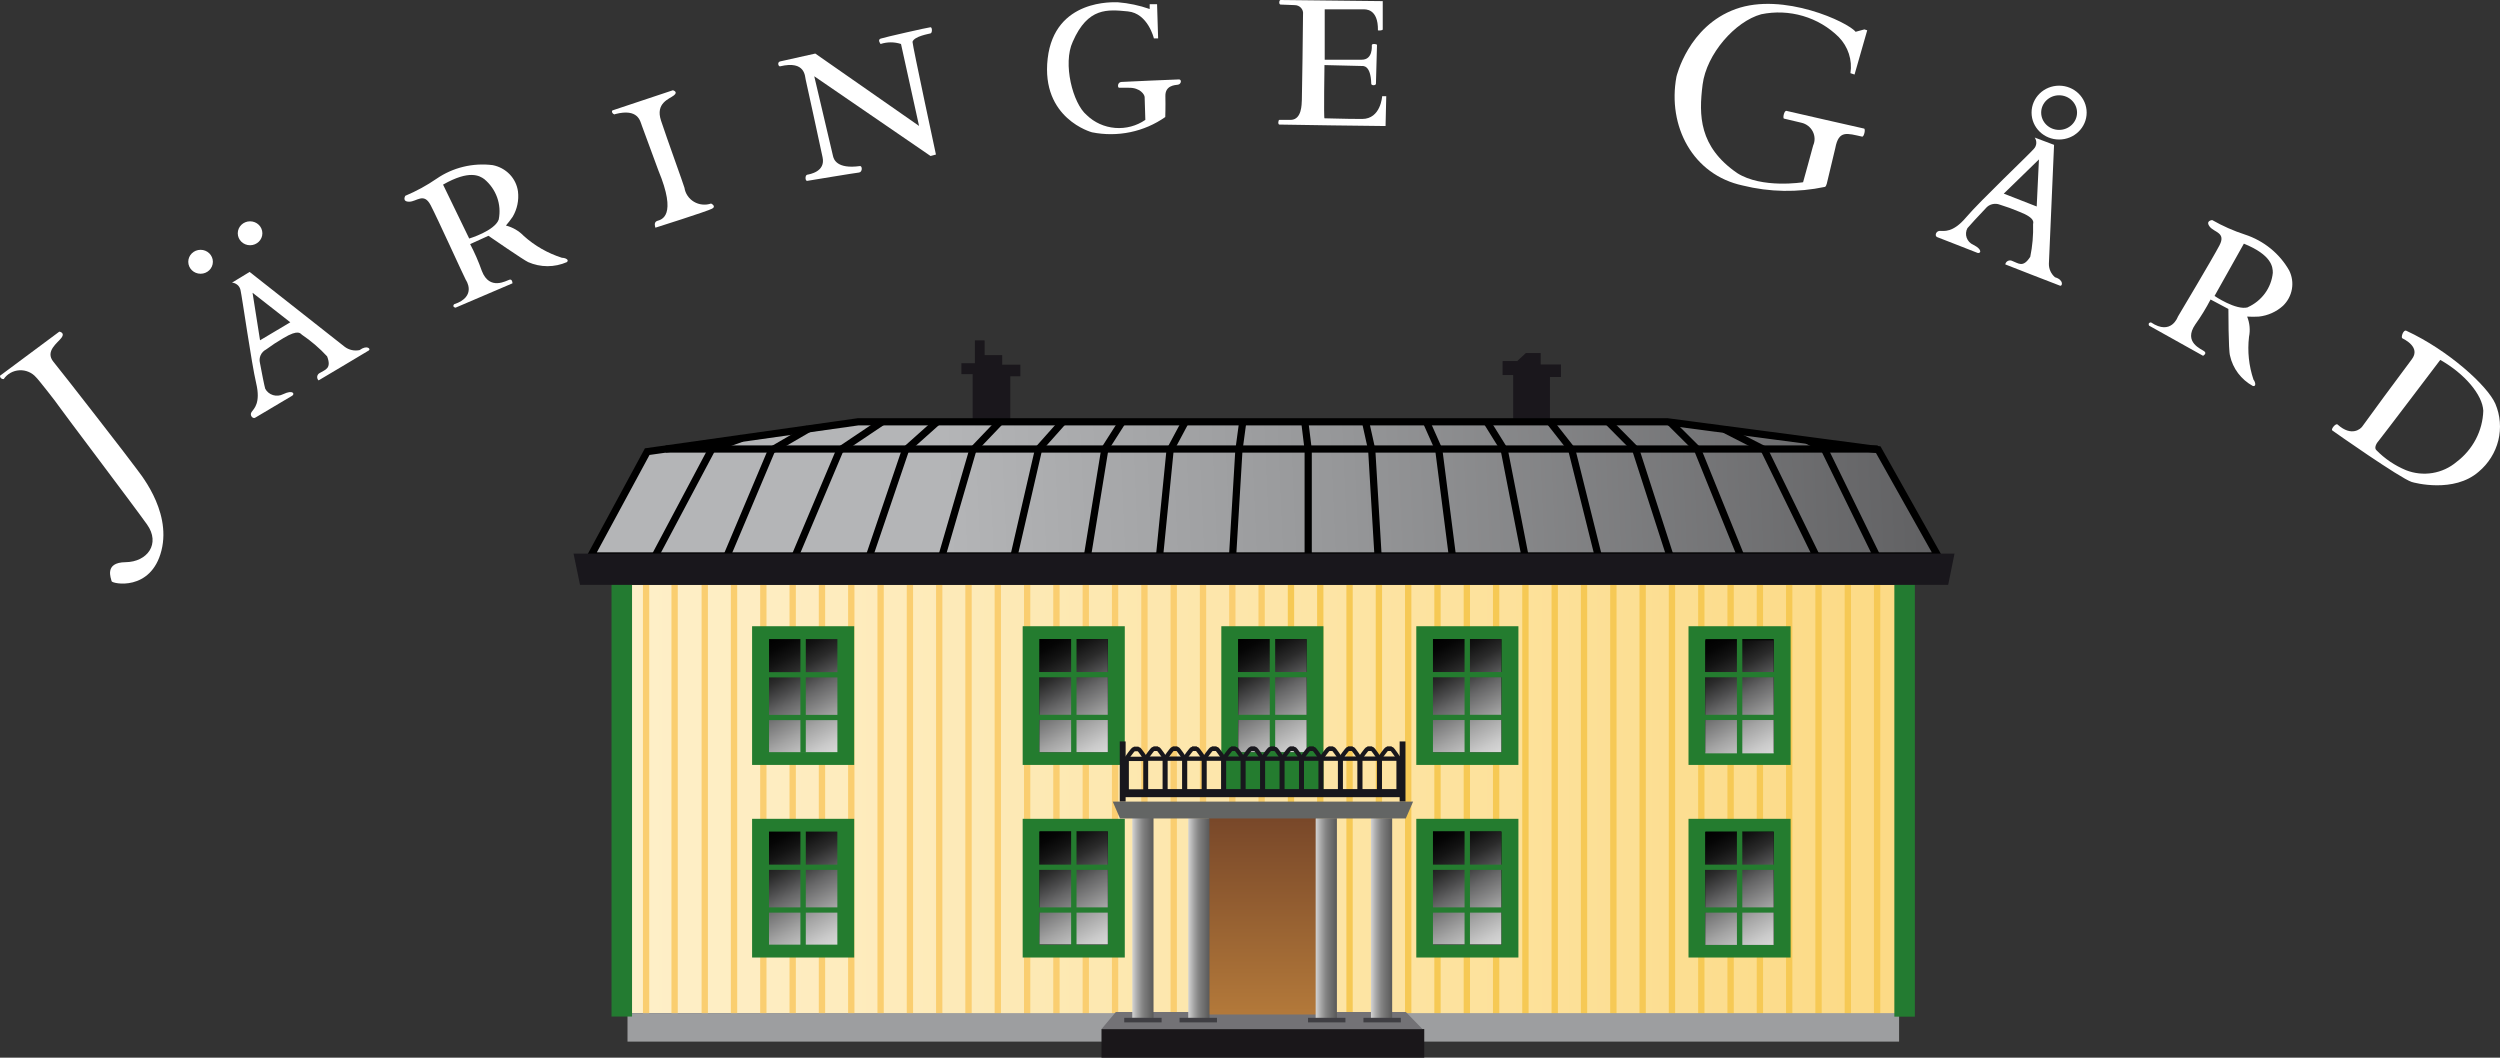 <?xml version="1.0" encoding="UTF-8"?> <svg xmlns="http://www.w3.org/2000/svg" width="104" height="44" viewBox="0 0 104 44" fill="none"><rect x="0" y="0" width="104" height="44" fill="#333333" stroke="none"/><path d="M26.158 24.33L26.139 42.146L79.037 42.265V24.33H26.158Z" fill="url(#paint0_linear)"></path><path d="M27.009 24.331H26.746V42.18H27.009V24.331Z" fill="#FACE70"></path><path d="M28.195 24.33H27.932V42.179H28.195V24.33Z" fill="#FACE70"></path><path d="M29.449 24.33H29.186V42.179H29.449V24.33Z" fill="#FACE70"></path><path d="M30.668 24.33H30.404V42.179H30.668V24.33Z" fill="#FACE70"></path><path d="M31.886 24.33H31.623V42.179H31.886V24.33Z" fill="#FACE70"></path><path d="M33.107 24.33H32.844V42.179H33.107V24.33Z" fill="#FACE70"></path><path d="M34.326 24.33H34.062V42.179H34.326V24.33Z" fill="#FACE70"></path><path d="M35.545 24.33H35.281V42.179H35.545V24.33Z" fill="#FACE70"></path><path d="M36.765 24.33H36.502V42.179H36.765V24.33Z" fill="#FACE70"></path><path d="M37.984 24.33H37.721V42.179H37.984V24.33Z" fill="#FACE70"></path><path d="M39.203 24.33H38.94V42.179H39.203V24.33Z" fill="#FACE70"></path><path d="M40.422 24.33H40.158V42.179H40.422V24.33Z" fill="#FACE70"></path><path d="M41.64 24.33H41.377V42.179H41.64V24.33Z" fill="#FACE70"></path><path d="M42.861 24.33H42.598V42.179H42.861V24.33Z" fill="#FACE70"></path><path d="M44.08 24.33H43.816V42.179H44.08V24.33Z" fill="#FACE70"></path><path d="M45.3 24.33H45.037V42.179H45.3V24.33Z" fill="#FACE70"></path><path d="M46.519 24.33H46.256V42.179H46.519V24.33Z" fill="#FACE70"></path><path d="M47.74 24.33H47.477V42.179H47.74V24.33Z" fill="#FACE70"></path><path d="M48.959 24.33H48.695V42.179H48.959V24.33Z" fill="#FACE70"></path><path d="M50.177 24.33H49.914V42.179H50.177V24.33Z" fill="#FACE70"></path><path d="M51.396 24.33H51.133V42.179H51.396V24.33Z" fill="#FACE70"></path><path d="M52.615 24.33H52.352V42.179H52.615V24.33Z" fill="#F9CD6B"></path><path d="M53.836 24.33H53.572V42.179H53.836V24.33Z" fill="#F6C955"></path><path d="M55.054 24.33H54.791V42.179H55.054V24.33Z" fill="#F6C955"></path><path d="M56.273 24.33H56.01V42.179H56.273V24.33Z" fill="#F6C955"></path><path d="M57.494 24.33H57.23V42.179H57.494V24.33Z" fill="#F6C955"></path><path d="M58.713 24.33H58.449V42.179H58.713V24.33Z" fill="#F6C955"></path><path d="M59.931 24.33H59.668V42.179H59.931V24.33Z" fill="#F6C955"></path><path d="M61.152 24.33H60.889V42.179H61.152V24.33Z" fill="#F6C955"></path><path d="M62.371 24.33H62.107V42.179H62.371V24.33Z" fill="#F6C955"></path><path d="M63.59 24.33H63.326V42.179H63.59V24.33Z" fill="#F6C955"></path><path d="M64.808 24.33H64.545V42.179H64.808V24.33Z" fill="#F6C955"></path><path d="M66.027 24.33H65.764V42.179H66.027V24.33Z" fill="#F6C955"></path><path d="M67.248 24.33H66.984V42.179H67.248V24.33Z" fill="#F6C955"></path><path d="M68.466 24.33H68.203V42.179H68.466V24.33Z" fill="#F6C955"></path><path d="M69.685 24.33H69.422V42.179H69.685V24.33Z" fill="#F6C955"></path><path d="M70.906 24.33H70.643V42.179H70.906V24.33Z" fill="#F6C955"></path><path d="M72.125 24.33H71.861V42.179H72.125V24.33Z" fill="#F6C955"></path><path d="M73.344 24.33H73.08V42.179H73.344V24.33Z" fill="#F6C955"></path><path d="M74.562 24.33H74.299V42.179H74.562V24.33Z" fill="#F6C955"></path><path d="M75.783 24.33H75.519V42.179H75.783V24.33Z" fill="#F6C955"></path><path d="M77.002 24.33H76.738V42.179H77.002V24.33Z" fill="#F6C955"></path><path d="M78.22 24.33H77.957V42.179H78.22V24.33Z" fill="#F6C955"></path><path d="M62.947 17.636V15.602H62.508V15.019H63.117L63.474 14.687H64.093V15.161H64.937V15.683H64.478V17.636H62.947Z" fill="#1A171C"></path><path d="M40.462 17.64V15.564H39.994V15.109H40.555V14.16H40.96V14.772H41.691V15.17H42.447V15.654H42.028V17.64H40.462Z" fill="#1A171C"></path><path d="M79.002 42.146H26.104V43.331H79.002V42.146Z" fill="#9D9EA0"></path><path d="M26.293 24.302H25.439V42.288H26.293V24.302Z" fill="#237B31"></path><path d="M79.658 24.306H78.805V42.293H79.658V24.306Z" fill="#237B31"></path><path d="M24.578 23.126L26.924 18.788L35.703 17.546H69.356L78.135 18.707L80.617 23.126H24.578Z" fill="url(#paint1_linear)" stroke="black" stroke-width="0.3" stroke-miterlimit="10"></path><path d="M27.693 18.679H78.114" stroke="black" stroke-width="0.3" stroke-miterlimit="10"></path><path d="M27.254 23.126L29.614 18.679L30.868 18.228" stroke="black" stroke-width="0.3" stroke-miterlimit="10"></path><path d="M30.225 23.168L32.097 18.731L33.639 17.835" stroke="black" stroke-width="0.3" stroke-miterlimit="10"></path><path d="M33.062 23.169L34.935 18.731L36.701 17.546" stroke="black" stroke-width="0.3" stroke-miterlimit="10"></path><path d="M36.156 23.169L37.663 18.731L38.99 17.546" stroke="black" stroke-width="0.3" stroke-miterlimit="10"></path><path d="M39.174 23.169L40.466 18.731L41.598 17.546" stroke="black" stroke-width="0.3" stroke-miterlimit="10"></path><path d="M42.158 23.23L43.207 18.679L44.216 17.546" stroke="black" stroke-width="0.3" stroke-miterlimit="10"></path><path d="M45.221 23.23L45.962 18.679L46.684 17.546" stroke="black" stroke-width="0.3" stroke-miterlimit="10"></path><path d="M48.227 23.23L48.675 18.731L49.309 17.546" stroke="black" stroke-width="0.3" stroke-miterlimit="10"></path><path d="M51.27 23.23L51.538 18.736L51.699 17.546" stroke="black" stroke-width="0.3" stroke-miterlimit="10"></path><path d="M54.421 23.126V18.707L54.279 17.546" stroke="black" stroke-width="0.3" stroke-miterlimit="10"></path><path d="M57.327 23.126L57.063 18.707L56.805 17.546" stroke="black" stroke-width="0.3" stroke-miterlimit="10"></path><path d="M60.419 23.126L59.853 18.707L59.336 17.546" stroke="black" stroke-width="0.3" stroke-miterlimit="10"></path><path d="M63.439 23.126L62.575 18.707L61.853 17.546" stroke="black" stroke-width="0.3" stroke-miterlimit="10"></path><path d="M66.487 23.126L65.385 18.707L64.473 17.546" stroke="black" stroke-width="0.3" stroke-miterlimit="10"></path><path d="M69.472 23.126L68.047 18.707L66.897 17.546" stroke="black" stroke-width="0.3" stroke-miterlimit="10"></path><path d="M72.412 23.126L70.622 18.707L69.471 17.56" stroke="black" stroke-width="0.3" stroke-miterlimit="10"></path><path d="M75.553 23.126L73.393 18.707L71.734 17.859" stroke="black" stroke-width="0.3" stroke-miterlimit="10"></path><path d="M78.054 23.097L75.894 18.679L75.182 18.318" stroke="black" stroke-width="0.3" stroke-miterlimit="10"></path><path d="M23.859 23.031L24.128 24.33H81.045L81.308 23.031H23.859Z" fill="#19171C"></path><path d="M35.535 34.063H31.287V39.833H35.535V34.063Z" fill="#247C2F"></path><path d="M34.834 34.594H31.99V39.297H34.834V34.594Z" fill="url(#paint2_linear)"></path><path d="M33.521 34.57H33.297V39.321H33.521V34.57Z" fill="#247C2F"></path><path d="M31.938 35.969V36.187H34.893V35.969H31.938Z" fill="#247C2F"></path><path d="M31.938 37.747V37.965H34.893V37.747H31.938Z" fill="#247C2F"></path><path d="M35.535 26.051H31.287V31.821H35.535V26.051Z" fill="#247C2F"></path><path d="M34.836 26.586H31.992V31.289H34.836V26.586Z" fill="url(#paint3_linear)"></path><path d="M33.521 26.563H33.297V31.314H33.521V26.563Z" fill="#247C2F"></path><path d="M31.932 27.962V28.18H34.887V27.962H31.932Z" fill="#247C2F"></path><path d="M31.932 29.739V29.957H34.887V29.739H31.932Z" fill="#247C2F"></path><path d="M46.791 34.063H42.543V39.833H46.791V34.063Z" fill="#247C2F"></path><path d="M46.09 34.594H43.246V39.297H46.09V34.594Z" fill="url(#paint4_linear)"></path><path d="M46.086 34.586H43.242V39.289H46.086V34.586Z" fill="url(#paint5_linear)"></path><path d="M44.783 34.57H44.559V39.321H44.783V34.57Z" fill="#247C2F"></path><path d="M43.193 35.969V36.187H46.149V35.969H43.193Z" fill="#247C2F"></path><path d="M43.193 37.747V37.965H46.149V37.747H43.193Z" fill="#247C2F"></path><path d="M46.791 26.051H42.543V31.821H46.791V26.051Z" fill="#247C2F"></path><path d="M46.09 26.587H43.246V31.29H46.09V26.587Z" fill="url(#paint6_linear)"></path><path d="M46.086 26.586H43.242V31.289H46.086V26.586Z" fill="url(#paint7_linear)"></path><path d="M44.783 26.563H44.559V31.314H44.783V26.563Z" fill="#247C2F"></path><path d="M43.188 27.957V28.175H46.143V27.957H43.188Z" fill="#247C2F"></path><path d="M43.188 29.735V29.953H46.143V29.735H43.188Z" fill="#247C2F"></path><path d="M63.166 34.063H58.918V39.833H63.166V34.063Z" fill="#247C2F"></path><path d="M62.459 34.594H59.615V39.297H62.459V34.594Z" fill="url(#paint8_linear)"></path><path d="M62.455 34.586H59.611V39.289H62.455V34.586Z" fill="url(#paint9_linear)"></path><path d="M61.15 34.57H60.926V39.321H61.15V34.57Z" fill="#247C2F"></path><path d="M59.56 35.969V36.187H62.516V35.969H59.56Z" fill="#247C2F"></path><path d="M59.56 37.747V37.965H62.516V37.747H59.56Z" fill="#247C2F"></path><path d="M63.166 26.051H58.918V31.821H63.166V26.051Z" fill="#247C2F"></path><path d="M62.459 26.587H59.615V31.29H62.459V26.587Z" fill="url(#paint10_linear)"></path><path d="M62.455 26.586H59.611V31.289H62.455V26.586Z" fill="url(#paint11_linear)"></path><path d="M61.15 26.563H60.926V31.314H61.15V26.563Z" fill="#247C2F"></path><path d="M59.56 27.957V28.175H62.516V27.957H59.56Z" fill="#247C2F"></path><path d="M59.56 29.735V29.953H62.516V29.735H59.56Z" fill="#247C2F"></path><path d="M74.49 34.063H70.242V39.833H74.49V34.063Z" fill="#247C2F"></path><path d="M73.789 34.594H70.945V39.297H73.789V34.594Z" fill="url(#paint12_linear)"></path><path d="M73.785 34.606H70.941V39.309H73.785V34.606Z" fill="url(#paint13_linear)"></path><path d="M72.48 34.57H72.256V39.321H72.48V34.57Z" fill="#247C2F"></path><path d="M70.891 35.969V36.187H73.846V35.969H70.891Z" fill="#247C2F"></path><path d="M70.891 37.747V37.965H73.846V37.747H70.891Z" fill="#247C2F"></path><path d="M74.49 26.051H70.242V31.821H74.49V26.051Z" fill="#247C2F"></path><path d="M73.789 26.587H70.945V31.29H73.789V26.587Z" fill="url(#paint14_linear)"></path><path d="M73.785 26.636H70.941V31.339H73.785V26.636Z" fill="url(#paint15_linear)"></path><path d="M72.48 26.563H72.256V31.413H72.48V26.563Z" fill="#247C2F"></path><path d="M70.891 27.957V28.175H73.846V27.957H70.891Z" fill="#247C2F"></path><path d="M70.891 29.735V29.953H73.846V29.735H70.891Z" fill="#247C2F"></path><path d="M55.055 26.051H50.807V32.916H55.055V26.051Z" fill="#247C2F"></path><path d="M54.351 26.587H51.508V31.29H54.351V26.587Z" fill="url(#paint16_linear)"></path><path d="M54.355 26.586H51.512V31.289H54.355V26.586Z" fill="url(#paint17_linear)"></path><path d="M53.047 26.563H52.822V31.314H53.047V26.563Z" fill="#247C2F"></path><path d="M51.449 27.957V28.175H54.405V27.957H51.449Z" fill="#247C2F"></path><path d="M51.449 29.735V29.953H54.405V29.735H51.449Z" fill="#247C2F"></path><path d="M59.249 42.81H45.822V44H59.249V42.81Z" fill="#1A171A"></path><path d="M58.483 42.099L59.176 42.81H45.822L46.417 42.099H58.483Z" fill="#737276"></path><path d="M46.826 30.844H46.582V33.347H46.826V30.844Z" fill="#18171D"></path><path d="M58.468 30.844H58.225V33.347H58.468V30.844Z" fill="#18171D"></path><path d="M46.674 32.925V33.162H58.243V32.925H46.674Z" fill="#18171D"></path><path d="M47.651 31.569H46.871V32.925H47.651V31.569Z" stroke="#18171D" stroke-width="0.18" stroke-miterlimit="10"></path><path d="M46.855 31.569C46.855 31.569 47.129 31.157 47.182 31.157H47.373" stroke="#18171D" stroke-width="0.18" stroke-miterlimit="10"></path><path d="M47.666 31.569C47.666 31.569 47.403 31.157 47.354 31.157H47.164" stroke="#18171D" stroke-width="0.18" stroke-miterlimit="10"></path><path d="M48.454 31.56H47.674V32.916H48.454V31.56Z" stroke="#18171D" stroke-width="0.18" stroke-miterlimit="10"></path><path d="M47.666 31.56C47.666 31.56 47.939 31.148 47.993 31.148H48.183" stroke="#18171D" stroke-width="0.18" stroke-miterlimit="10"></path><path d="M48.474 31.56C48.474 31.56 48.211 31.148 48.162 31.148H47.986" stroke="#18171D" stroke-width="0.18" stroke-miterlimit="10"></path><path d="M49.265 31.56H48.484V32.916H49.265V31.56Z" stroke="#18171D" stroke-width="0.18" stroke-miterlimit="10"></path><path d="M48.475 31.56C48.475 31.56 48.748 31.148 48.801 31.148H48.992" stroke="#18171D" stroke-width="0.18" stroke-miterlimit="10"></path><path d="M49.28 31.56C49.28 31.56 49.016 31.148 48.968 31.148H48.777" stroke="#18171D" stroke-width="0.18" stroke-miterlimit="10"></path><path d="M50.079 31.56H49.299V32.916H50.079V31.56Z" stroke="#18171D" stroke-width="0.18" stroke-miterlimit="10"></path><path d="M49.283 31.56C49.283 31.56 49.556 31.148 49.61 31.148H49.8" stroke="#18171D" stroke-width="0.18" stroke-miterlimit="10"></path><path d="M50.09 31.56C50.09 31.56 49.827 31.148 49.778 31.148H49.588" stroke="#18171D" stroke-width="0.18" stroke-miterlimit="10"></path><path d="M50.89 31.56H50.109V32.916H50.89V31.56Z" stroke="#18171D" stroke-width="0.18" stroke-miterlimit="10"></path><path d="M50.096 31.56C50.096 31.56 50.369 31.148 50.422 31.148H50.613" stroke="#18171D" stroke-width="0.18" stroke-miterlimit="10"></path><path d="M50.914 31.56C50.914 31.56 50.651 31.148 50.602 31.148H50.412" stroke="#18171D" stroke-width="0.18" stroke-miterlimit="10"></path><path d="M51.698 31.56H50.918V32.916H51.698V31.56Z" stroke="#18171D" stroke-width="0.18" stroke-miterlimit="10"></path><path d="M50.914 31.56C50.914 31.56 51.187 31.148 51.241 31.148H51.402" stroke="#18171D" stroke-width="0.18" stroke-miterlimit="10"></path><path d="M51.709 31.56C51.709 31.56 51.446 31.148 51.397 31.148H51.207" stroke="#18171D" stroke-width="0.18" stroke-miterlimit="10"></path><path d="M52.509 31.56H51.728V32.916H52.509V31.56Z" stroke="#18171D" stroke-width="0.18" stroke-miterlimit="10"></path><path d="M51.713 31.56C51.713 31.56 51.986 31.148 52.04 31.148H52.23" stroke="#18171D" stroke-width="0.18" stroke-miterlimit="10"></path><path d="M52.518 31.56C52.518 31.56 52.255 31.148 52.206 31.148H52.016" stroke="#18171D" stroke-width="0.18" stroke-miterlimit="10"></path><path d="M53.319 31.56H52.539V32.916H53.319V31.56Z" stroke="#18171D" stroke-width="0.18" stroke-miterlimit="10"></path><path d="M52.523 31.56C52.523 31.56 52.797 31.148 52.85 31.148H53.04" stroke="#18171D" stroke-width="0.18" stroke-miterlimit="10"></path><path d="M53.352 31.56C53.352 31.56 53.089 31.148 53.04 31.148H52.85" stroke="#18171D" stroke-width="0.18" stroke-miterlimit="10"></path><path d="M54.128 31.56H53.348V32.916H54.128V31.56Z" stroke="#18171D" stroke-width="0.18" stroke-miterlimit="10"></path><path d="M53.352 31.56C53.352 31.56 53.625 31.148 53.678 31.148H53.839" stroke="#18171D" stroke-width="0.18" stroke-miterlimit="10"></path><path d="M54.143 31.56C54.143 31.56 53.88 31.148 53.831 31.148H53.641" stroke="#18171D" stroke-width="0.18" stroke-miterlimit="10"></path><path d="M54.937 31.56H54.156V32.916H54.937V31.56Z" stroke="#18171D" stroke-width="0.18" stroke-miterlimit="10"></path><path d="M54.147 31.56C54.147 31.56 54.42 31.148 54.473 31.148H54.663" stroke="#18171D" stroke-width="0.18" stroke-miterlimit="10"></path><path d="M54.952 31.56C54.952 31.56 54.688 31.148 54.639 31.148H54.449" stroke="#18171D" stroke-width="0.18" stroke-miterlimit="10"></path><path d="M55.747 31.56H54.967V32.916H55.747V31.56Z" stroke="#18171D" stroke-width="0.18" stroke-miterlimit="10"></path><path d="M54.957 31.56C54.957 31.56 55.23 31.148 55.284 31.148H55.474" stroke="#18171D" stroke-width="0.18" stroke-miterlimit="10"></path><path d="M55.762 31.56C55.762 31.56 55.499 31.148 55.45 31.148H55.26" stroke="#18171D" stroke-width="0.18" stroke-miterlimit="10"></path><path d="M56.556 31.56H55.775V32.916H56.556V31.56Z" stroke="#18171D" stroke-width="0.18" stroke-miterlimit="10"></path><path d="M55.768 31.56C55.768 31.56 56.041 31.148 56.094 31.148H56.28" stroke="#18171D" stroke-width="0.18" stroke-miterlimit="10"></path><path d="M56.571 31.56C56.571 31.56 56.307 31.148 56.259 31.148H56.068" stroke="#18171D" stroke-width="0.18" stroke-miterlimit="10"></path><path d="M57.37 31.56H56.59V32.916H57.37V31.56Z" stroke="#18171D" stroke-width="0.18" stroke-miterlimit="10"></path><path d="M56.576 31.56C56.576 31.56 56.849 31.148 56.903 31.148H57.093" stroke="#18171D" stroke-width="0.18" stroke-miterlimit="10"></path><path d="M57.381 31.56C57.381 31.56 57.118 31.148 57.069 31.148H56.879" stroke="#18171D" stroke-width="0.18" stroke-miterlimit="10"></path><path d="M58.181 31.56H57.4V32.916H58.181V31.56Z" stroke="#18171D" stroke-width="0.18" stroke-miterlimit="10"></path><path d="M57.387 31.56C57.387 31.56 57.66 31.148 57.714 31.148H57.904" stroke="#18171D" stroke-width="0.18" stroke-miterlimit="10"></path><path d="M58.19 31.56C58.19 31.56 57.926 31.148 57.878 31.148H57.688" stroke="#18171D" stroke-width="0.18" stroke-miterlimit="10"></path><path d="M54.752 33.968H50.289V42.203H54.752V33.968Z" fill="url(#paint18_linear)"></path><path d="M47.986 33.973H47.103V42.346H47.986V33.973Z" fill="url(#paint19_linear)"></path><path d="M48.323 42.341H46.768V42.531H48.323V42.341Z" fill="#3F3E43"></path><path d="M50.314 34.036H49.432V42.408H50.314V34.036Z" fill="url(#paint20_linear)"></path><path d="M55.615 34.036H54.732V42.408H55.615V34.036Z" fill="url(#paint21_linear)"></path><path d="M57.914 34.036H57.031V42.408H57.914V34.036Z" fill="url(#paint22_linear)"></path><path d="M50.626 42.341H49.07V42.531H50.626V42.341Z" fill="#3F3E43"></path><path d="M55.97 42.341H54.414V42.531H55.97V42.341Z" fill="#3F3E43"></path><path d="M58.275 42.341H56.719V42.531H58.275V42.341Z" fill="#3F3E43"></path><path d="M46.289 33.347H58.785L58.482 34.047H46.592L46.289 33.347Z" fill="#636564"></path><path d="M0 15.631L2.468 13.796C2.468 13.796 2.717 13.834 2.561 14.047C2.405 14.261 1.858 14.611 2.224 15.052C2.59 15.493 5.56 19.319 5.638 19.447C5.716 19.575 7.15 21.187 6.716 22.903C6.282 24.619 4.663 24.287 4.643 24.178C4.624 24.069 4.316 23.396 5.224 23.387C6.131 23.377 6.687 22.619 6.116 21.817C5.546 21.016 2.566 17.077 2.473 16.93C2.38 16.783 1.566 15.744 1.497 15.692C1.413 15.595 1.307 15.519 1.187 15.469C1.068 15.419 0.937 15.396 0.807 15.404C0.677 15.411 0.55 15.448 0.437 15.511C0.324 15.574 0.228 15.662 0.156 15.768C0.136 15.771 0.116 15.769 0.097 15.764C0.077 15.758 0.06 15.748 0.045 15.735C0.03 15.722 0.018 15.706 0.01 15.688C0.003 15.67 -0.001 15.65 0 15.631V15.631Z" fill="white"></path><path d="M14.959 14.564C14.851 14.586 14.74 14.586 14.633 14.562C14.526 14.538 14.426 14.492 14.339 14.426L10.384 11.312L9.652 11.757C9.737 11.764 9.816 11.798 9.879 11.853C9.943 11.907 9.986 11.98 10.004 12.061C10.072 12.35 10.462 15.118 10.657 15.943C10.852 16.768 10.564 17.001 10.467 17.138C10.369 17.276 10.521 17.441 10.618 17.375C10.716 17.309 12.052 16.531 12.159 16.46C12.267 16.389 12.198 16.199 11.779 16.398C11.714 16.431 11.644 16.452 11.572 16.458C11.499 16.464 11.426 16.457 11.357 16.436C11.288 16.415 11.223 16.38 11.168 16.335C11.112 16.289 11.066 16.234 11.033 16.171C11.003 16.076 10.881 15.474 10.813 15.095C10.787 14.988 10.797 14.876 10.843 14.775C10.889 14.675 10.967 14.592 11.067 14.54C11.298 14.369 11.539 14.211 11.789 14.066C12.442 13.672 12.505 13.895 12.559 13.924C12.943 14.184 13.295 14.486 13.608 14.825C13.803 15.332 13.535 15.374 13.31 15.512C13.281 15.525 13.256 15.545 13.236 15.569C13.216 15.594 13.203 15.623 13.197 15.654C13.192 15.684 13.194 15.716 13.203 15.746C13.213 15.775 13.229 15.803 13.252 15.825C13.252 15.825 15.251 14.64 15.344 14.578C15.437 14.516 15.271 14.336 14.959 14.564ZM10.818 14.156L10.506 12.179L12.076 13.407L10.818 14.156Z" fill="white"></path><path d="M8.344 11.388C8.627 11.388 8.856 11.165 8.856 10.89C8.856 10.615 8.627 10.392 8.344 10.392C8.061 10.392 7.832 10.615 7.832 10.89C7.832 11.165 8.061 11.388 8.344 11.388Z" fill="white"></path><path d="M10.403 10.202C10.686 10.202 10.915 9.979 10.915 9.705C10.915 9.43 10.686 9.207 10.403 9.207C10.12 9.207 9.891 9.43 9.891 9.705C9.891 9.979 10.12 10.202 10.403 10.202Z" fill="white"></path><path d="M85.488 11.534C85.406 11.464 85.341 11.377 85.297 11.28C85.253 11.182 85.232 11.077 85.234 10.97L85.449 6.026L84.644 5.722C84.694 5.794 84.716 5.88 84.709 5.966C84.702 6.052 84.666 6.133 84.605 6.196C84.41 6.424 82.352 8.377 81.791 9.041C81.23 9.704 80.865 9.6 80.694 9.605C80.523 9.61 80.474 9.828 80.591 9.866C80.708 9.904 82.142 10.477 82.264 10.52C82.386 10.563 82.503 10.392 82.089 10.183C82.025 10.155 81.967 10.114 81.919 10.064C81.872 10.013 81.836 9.953 81.813 9.888C81.79 9.824 81.781 9.755 81.787 9.687C81.792 9.618 81.812 9.552 81.845 9.491C81.908 9.411 82.333 8.951 82.601 8.671C82.669 8.586 82.764 8.524 82.871 8.496C82.979 8.468 83.093 8.474 83.196 8.515C83.469 8.598 83.738 8.696 84.001 8.808C84.718 9.083 84.571 9.283 84.576 9.325C84.59 9.78 84.551 10.235 84.459 10.681C84.157 11.155 83.971 10.951 83.713 10.857C83.685 10.842 83.653 10.834 83.621 10.833C83.589 10.833 83.557 10.84 83.528 10.854C83.5 10.868 83.475 10.888 83.456 10.913C83.437 10.939 83.425 10.968 83.42 10.999C83.42 10.999 85.595 11.852 85.698 11.885C85.8 11.918 85.864 11.643 85.488 11.534ZM84.727 8.59L83.357 8.055L84.82 6.632L84.727 8.59Z" fill="white"></path><path d="M85.659 5.604C86.182 5.604 86.605 5.192 86.605 4.684C86.605 4.176 86.182 3.764 85.659 3.764C85.136 3.764 84.713 4.176 84.713 4.684C84.713 5.192 85.136 5.604 85.659 5.604Z" stroke="white" stroke-width="0.4" stroke-miterlimit="10"></path><path d="M23.377 10.724C22.788 10.536 22.247 10.227 21.792 9.818C21.59 9.607 21.332 9.456 21.046 9.382C21.147 9.266 21.242 9.144 21.328 9.017C21.515 8.698 21.592 8.329 21.548 7.965C21.512 7.698 21.392 7.449 21.203 7.252C21.014 7.056 20.766 6.922 20.494 6.869C19.672 6.767 18.84 6.968 18.163 7.434C17.756 7.714 17.319 7.953 16.861 8.145C16.861 8.145 16.71 8.391 17.022 8.391C17.334 8.391 17.631 7.993 17.914 8.534C18.197 9.074 19.309 11.525 19.378 11.643C19.378 11.643 19.865 12.331 18.89 12.658C18.89 12.658 18.792 12.762 18.948 12.8L21.319 11.786C21.319 11.786 21.319 11.601 21.197 11.634C21.075 11.667 20.368 12.108 20.046 11.274C19.911 10.89 19.748 10.516 19.558 10.155L20.319 9.809C20.319 9.809 21.782 10.819 21.972 10.904C22.225 11.015 22.499 11.073 22.777 11.073C23.054 11.073 23.329 11.015 23.582 10.904C23.694 10.804 23.513 10.724 23.377 10.724ZM20.748 9.131C20.577 9.605 19.519 9.923 19.519 9.923L18.431 7.68C19.529 7.054 19.953 7.31 20.148 7.453C20.391 7.655 20.575 7.917 20.68 8.211C20.785 8.505 20.809 8.821 20.748 9.126V9.131Z" fill="white"></path><path d="M95.232 11.255C94.833 10.549 94.175 10.014 93.388 9.757C92.915 9.603 92.459 9.401 92.028 9.155C92.028 9.155 91.735 9.178 91.921 9.425C92.106 9.672 92.613 9.667 92.33 10.207C92.047 10.748 90.672 13.052 90.599 13.175C90.599 13.175 90.326 13.976 89.482 13.412C89.482 13.412 89.34 13.412 89.399 13.545L91.647 14.801C91.647 14.801 91.818 14.711 91.701 14.616C91.584 14.521 90.813 14.246 91.321 13.502C91.559 13.17 91.772 12.821 91.96 12.459L92.701 12.853C92.701 12.853 92.701 14.583 92.769 14.796C92.826 15.06 92.941 15.309 93.105 15.527C93.269 15.744 93.478 15.925 93.72 16.058C93.867 16.091 93.828 15.896 93.745 15.792C93.552 15.219 93.489 14.613 93.559 14.014C93.616 13.731 93.589 13.439 93.481 13.17C93.644 13.18 93.806 13.18 93.969 13.17C94.345 13.129 94.697 12.971 94.974 12.72C95.168 12.532 95.297 12.29 95.343 12.027C95.389 11.765 95.35 11.495 95.232 11.255V11.255ZM93.506 12.786C93.018 12.919 92.125 12.312 92.125 12.312L93.345 10.136C94.51 10.61 94.549 11.108 94.549 11.35C94.519 11.656 94.407 11.95 94.224 12.201C94.04 12.452 93.793 12.652 93.506 12.781V12.786Z" fill="white"></path><path d="M25.475 4.594L27.992 3.755C27.992 3.755 28.226 3.816 28.035 3.968C27.845 4.12 27.255 4.281 27.499 5.02C27.743 5.76 28.435 7.666 28.474 7.813C28.492 7.932 28.536 8.046 28.605 8.146C28.673 8.247 28.763 8.331 28.869 8.394C28.975 8.457 29.094 8.496 29.217 8.508C29.34 8.521 29.465 8.507 29.581 8.467C29.581 8.467 29.811 8.576 29.625 8.68C29.44 8.785 27.265 9.472 27.265 9.472C27.265 9.472 27.172 9.24 27.343 9.188C27.514 9.136 28.182 8.998 27.387 7.087C27.002 6.054 26.767 5.4 26.699 5.22C26.631 5.039 26.548 4.499 25.597 4.745C25.553 4.798 25.407 4.674 25.475 4.594Z" fill="white"></path><path d="M32.453 2.555L33.916 2.228L38.233 5.239L37.482 1.83C37.207 1.739 36.908 1.739 36.633 1.83C36.633 1.83 36.492 1.659 36.633 1.607C36.775 1.555 38.638 1.133 38.711 1.133C38.784 1.133 38.789 1.365 38.711 1.389C38.633 1.413 38.033 1.508 37.96 1.74C37.96 1.887 38.935 6.429 38.935 6.429L38.711 6.49L33.873 3.172L34.653 6.49C34.682 6.618 34.804 7.045 35.78 6.907C35.877 6.907 35.882 7.163 35.731 7.178C35.58 7.192 33.668 7.51 33.58 7.524C33.492 7.538 33.482 7.287 33.58 7.268C33.678 7.249 34.351 7.144 34.219 6.542C34.087 5.94 33.551 3.432 33.517 3.314C33.482 3.195 33.517 2.503 32.453 2.759C32.38 2.778 32.322 2.584 32.453 2.555Z" fill="white"></path><path d="M48.475 4.869C48.04 5.174 47.544 5.389 47.02 5.498C46.495 5.607 45.953 5.609 45.427 5.504C45.427 5.504 43.296 4.94 43.583 2.437C43.871 -0.066 46.358 0.095 46.51 0.095C46.959 0.132 47.402 0.226 47.827 0.375V0.175H48.134L48.178 1.598H48.002C48.002 1.598 47.758 0.555 46.919 0.474C46.081 0.394 45.256 0.294 44.627 1.735C44.203 2.645 44.627 4.305 45.208 4.788C45.524 5.096 45.943 5.285 46.389 5.321C46.836 5.358 47.281 5.239 47.646 4.987C47.646 4.987 47.617 4.139 47.617 4.039C47.617 3.94 47.431 3.641 46.953 3.651C46.754 3.651 46.622 3.651 46.554 3.651C46.485 3.651 46.48 3.418 46.651 3.409C46.822 3.399 48.924 3.304 49.046 3.304C49.168 3.304 49.143 3.504 49.002 3.523C48.861 3.541 48.47 3.56 48.48 3.997C48.49 4.433 48.475 4.869 48.475 4.869Z" fill="white"></path><path d="M57.522 1.223V0.047L53.274 0C53.206 0 53.191 0.19 53.274 0.19L53.859 0.213C53.909 0.213 53.959 0.223 54.004 0.243C54.05 0.262 54.09 0.292 54.123 0.328C54.156 0.365 54.18 0.407 54.195 0.454C54.209 0.5 54.212 0.549 54.206 0.597C54.206 0.953 54.166 3.973 54.157 4.158C54.147 4.343 54.157 4.964 53.708 4.987H53.22C53.176 4.987 53.152 5.177 53.22 5.182C53.289 5.187 57.551 5.248 57.639 5.243L57.668 4.001H57.498C57.498 4.001 57.444 4.949 56.664 4.949C55.883 4.949 55.132 4.916 55.098 4.921C55.064 4.926 55.098 2.707 55.098 2.707L56.639 2.745C56.703 2.745 57.025 2.693 57.044 3.485C57.044 3.565 57.234 3.565 57.239 3.485C57.239 3.485 57.283 1.925 57.283 1.873C57.283 1.82 57.068 1.811 57.068 1.873C57.068 1.934 57.112 2.484 56.649 2.484C56.186 2.484 55.108 2.484 55.108 2.484V0.389H56.712C56.795 0.389 57.337 0.346 57.322 1.261C57.317 1.275 57.522 1.275 57.522 1.223Z" fill="white"></path><path d="M75.915 7.775C74.788 8.014 73.619 7.995 72.501 7.718C70.418 7.272 69.36 5.248 69.74 3.191C69.74 3.191 70.228 1.086 72.208 0.375C74.189 -0.337 76.886 0.924 77.193 1.323L77.559 1.223L77.676 1.261L77.149 3.101L76.978 3.044C77.02 2.774 76.998 2.498 76.913 2.237C76.829 1.977 76.684 1.739 76.491 1.541C76.079 1.132 75.567 0.83 75.004 0.665C74.44 0.499 73.843 0.474 73.267 0.593C72.179 0.891 70.989 2.247 70.828 3.522C70.667 4.798 70.677 6.101 72.262 7.197C73.296 7.86 75.008 7.581 75.008 7.581C75.008 7.581 75.393 6.196 75.427 6.054C75.469 5.961 75.489 5.861 75.486 5.76C75.483 5.659 75.457 5.56 75.411 5.47C75.364 5.379 75.298 5.3 75.217 5.237C75.135 5.174 75.041 5.129 74.94 5.106L74.218 4.935C74.15 4.935 74.218 4.584 74.32 4.613C74.423 4.641 77.471 5.333 77.544 5.348C77.617 5.362 77.544 5.699 77.466 5.684C76.837 5.547 76.491 5.4 76.349 6.158C76.349 6.158 76.013 7.581 75.993 7.647C75.974 7.713 75.949 7.766 75.915 7.775Z" fill="white"></path><path d="M103.807 16.797C103.48 16.048 101.856 14.573 100.11 13.763C99.979 13.691 99.871 14.033 99.935 14.071C99.998 14.109 100.72 14.436 100.33 14.948C99.94 15.46 98.33 17.65 98.272 17.74C98.213 17.83 97.833 18.191 97.243 17.66C97.169 17.593 96.955 17.854 97.023 17.906C97.091 17.958 99.837 19.888 100.325 20.049C100.437 20.087 102.081 20.523 103.11 19.627C103.517 19.287 103.804 18.83 103.93 18.322C104.055 17.814 104.012 17.28 103.807 16.797V16.797ZM102.193 19.215C101.91 19.456 101.563 19.616 101.192 19.677C100.821 19.738 100.44 19.698 100.091 19.561C99.623 19.367 99.201 19.081 98.852 18.722C98.749 18.622 98.881 18.413 98.945 18.347C99.008 18.281 101.515 14.972 101.515 14.972C102.529 15.545 103.271 16.422 103.305 17.086C103.292 17.5 103.186 17.906 102.993 18.274C102.799 18.643 102.525 18.966 102.188 19.219L102.193 19.215Z" fill="white"></path><defs><linearGradient id="paint0_linear" x1="26.139" y1="33.295" x2="79.037" y2="33.295" gradientUnits="userSpaceOnUse"><stop stop-color="#FEEFC8"></stop><stop offset="0.48" stop-color="#FDE6AA"></stop><stop offset="1" stop-color="#FCDA85"></stop></linearGradient><linearGradient id="paint1_linear" x1="24.642" y1="21.732" x2="81.153" y2="19.239" gradientUnits="userSpaceOnUse"><stop offset="0.26" stop-color="#B4B5B7"></stop><stop offset="0.55" stop-color="#969799"></stop><stop offset="1" stop-color="#5F5F61"></stop></linearGradient><linearGradient id="paint2_linear" x1="34.814" y1="39.307" x2="32.127" y2="34.519" gradientUnits="userSpaceOnUse"><stop stop-color="#D8D8D8"></stop><stop offset="0.09" stop-color="#CACACA"></stop><stop offset="0.26" stop-color="#A4A4A4"></stop><stop offset="0.49" stop-color="#676768"></stop><stop offset="0.51" stop-color="#616162"></stop><stop offset="0.58" stop-color="#4B4B4C"></stop><stop offset="0.69" stop-color="#2B2B2B"></stop><stop offset="0.81" stop-color="#131313"></stop><stop offset="0.91" stop-color="#050505"></stop><stop offset="1"></stop></linearGradient><linearGradient id="paint3_linear" x1="34.816" y1="31.299" x2="32.129" y2="26.511" gradientUnits="userSpaceOnUse"><stop stop-color="#D8D8D8"></stop><stop offset="0.09" stop-color="#CACACA"></stop><stop offset="0.26" stop-color="#A4A4A4"></stop><stop offset="0.49" stop-color="#676768"></stop><stop offset="0.51" stop-color="#616162"></stop><stop offset="0.58" stop-color="#4B4B4C"></stop><stop offset="0.69" stop-color="#2B2B2B"></stop><stop offset="0.81" stop-color="#131313"></stop><stop offset="0.91" stop-color="#050505"></stop><stop offset="1"></stop></linearGradient><linearGradient id="paint4_linear" x1="381.813" y1="820.218" x2="350.62" y2="787.55" gradientUnits="userSpaceOnUse"><stop stop-color="#D8D8D8"></stop><stop offset="0.09" stop-color="#CACACA"></stop><stop offset="0.26" stop-color="#A4A4A4"></stop><stop offset="0.49" stop-color="#676768"></stop><stop offset="0.51" stop-color="#616162"></stop><stop offset="0.58" stop-color="#4B4B4C"></stop><stop offset="0.69" stop-color="#2B2B2B"></stop><stop offset="0.81" stop-color="#131313"></stop><stop offset="0.91" stop-color="#050505"></stop><stop offset="1"></stop></linearGradient><linearGradient id="paint5_linear" x1="46.066" y1="39.298" x2="43.379" y2="34.511" gradientUnits="userSpaceOnUse"><stop stop-color="#D8D8D8"></stop><stop offset="0.09" stop-color="#CACACA"></stop><stop offset="0.26" stop-color="#A4A4A4"></stop><stop offset="0.49" stop-color="#676768"></stop><stop offset="0.51" stop-color="#616162"></stop><stop offset="0.58" stop-color="#4B4B4C"></stop><stop offset="0.69" stop-color="#2B2B2B"></stop><stop offset="0.81" stop-color="#131313"></stop><stop offset="0.91" stop-color="#050505"></stop><stop offset="1"></stop></linearGradient><linearGradient id="paint6_linear" x1="381.813" y1="732.779" x2="350.605" y2="700.063" gradientUnits="userSpaceOnUse"><stop stop-color="#D8D8D8"></stop><stop offset="0.09" stop-color="#CACACA"></stop><stop offset="0.26" stop-color="#A4A4A4"></stop><stop offset="0.49" stop-color="#676768"></stop><stop offset="0.51" stop-color="#616162"></stop><stop offset="0.58" stop-color="#4B4B4C"></stop><stop offset="0.69" stop-color="#2B2B2B"></stop><stop offset="0.81" stop-color="#131313"></stop><stop offset="0.91" stop-color="#050505"></stop><stop offset="1"></stop></linearGradient><linearGradient id="paint7_linear" x1="46.066" y1="31.299" x2="43.379" y2="26.511" gradientUnits="userSpaceOnUse"><stop stop-color="#D8D8D8"></stop><stop offset="0.09" stop-color="#CACACA"></stop><stop offset="0.26" stop-color="#A4A4A4"></stop><stop offset="0.49" stop-color="#676768"></stop><stop offset="0.51" stop-color="#616162"></stop><stop offset="0.58" stop-color="#4B4B4C"></stop><stop offset="0.69" stop-color="#2B2B2B"></stop><stop offset="0.81" stop-color="#131313"></stop><stop offset="0.91" stop-color="#050505"></stop><stop offset="1"></stop></linearGradient><linearGradient id="paint8_linear" x1="493.635" y1="820.218" x2="462.412" y2="787.576" gradientUnits="userSpaceOnUse"><stop stop-color="#D8D8D8"></stop><stop offset="0.09" stop-color="#CACACA"></stop><stop offset="0.26" stop-color="#A4A4A4"></stop><stop offset="0.49" stop-color="#676768"></stop><stop offset="0.51" stop-color="#616162"></stop><stop offset="0.58" stop-color="#4B4B4C"></stop><stop offset="0.69" stop-color="#2B2B2B"></stop><stop offset="0.81" stop-color="#131313"></stop><stop offset="0.91" stop-color="#050505"></stop><stop offset="1"></stop></linearGradient><linearGradient id="paint9_linear" x1="62.435" y1="39.298" x2="59.748" y2="34.511" gradientUnits="userSpaceOnUse"><stop stop-color="#D8D8D8"></stop><stop offset="0.09" stop-color="#CACACA"></stop><stop offset="0.26" stop-color="#A4A4A4"></stop><stop offset="0.49" stop-color="#676768"></stop><stop offset="0.51" stop-color="#616162"></stop><stop offset="0.58" stop-color="#4B4B4C"></stop><stop offset="0.69" stop-color="#2B2B2B"></stop><stop offset="0.81" stop-color="#131313"></stop><stop offset="0.91" stop-color="#050505"></stop><stop offset="1"></stop></linearGradient><linearGradient id="paint10_linear" x1="493.635" y1="732.779" x2="462.398" y2="700.089" gradientUnits="userSpaceOnUse"><stop stop-color="#D8D8D8"></stop><stop offset="0.09" stop-color="#CACACA"></stop><stop offset="0.26" stop-color="#A4A4A4"></stop><stop offset="0.49" stop-color="#676768"></stop><stop offset="0.51" stop-color="#616162"></stop><stop offset="0.58" stop-color="#4B4B4C"></stop><stop offset="0.69" stop-color="#2B2B2B"></stop><stop offset="0.81" stop-color="#131313"></stop><stop offset="0.91" stop-color="#050505"></stop><stop offset="1"></stop></linearGradient><linearGradient id="paint11_linear" x1="62.435" y1="31.298" x2="59.748" y2="26.511" gradientUnits="userSpaceOnUse"><stop stop-color="#D8D8D8"></stop><stop offset="0.09" stop-color="#CACACA"></stop><stop offset="0.26" stop-color="#A4A4A4"></stop><stop offset="0.49" stop-color="#676768"></stop><stop offset="0.51" stop-color="#616162"></stop><stop offset="0.58" stop-color="#4B4B4C"></stop><stop offset="0.69" stop-color="#2B2B2B"></stop><stop offset="0.81" stop-color="#131313"></stop><stop offset="0.91" stop-color="#050505"></stop><stop offset="1"></stop></linearGradient><linearGradient id="paint12_linear" x1="571.016" y1="820.218" x2="539.793" y2="787.576" gradientUnits="userSpaceOnUse"><stop stop-color="#D8D8D8"></stop><stop offset="0.09" stop-color="#CACACA"></stop><stop offset="0.26" stop-color="#A4A4A4"></stop><stop offset="0.49" stop-color="#676768"></stop><stop offset="0.51" stop-color="#616162"></stop><stop offset="0.58" stop-color="#4B4B4C"></stop><stop offset="0.69" stop-color="#2B2B2B"></stop><stop offset="0.81" stop-color="#131313"></stop><stop offset="0.91" stop-color="#050505"></stop><stop offset="1"></stop></linearGradient><linearGradient id="paint13_linear" x1="73.765" y1="39.319" x2="71.079" y2="34.531" gradientUnits="userSpaceOnUse"><stop stop-color="#D8D8D8"></stop><stop offset="0.09" stop-color="#CACACA"></stop><stop offset="0.26" stop-color="#A4A4A4"></stop><stop offset="0.49" stop-color="#676768"></stop><stop offset="0.51" stop-color="#616162"></stop><stop offset="0.58" stop-color="#4B4B4C"></stop><stop offset="0.69" stop-color="#2B2B2B"></stop><stop offset="0.81" stop-color="#131313"></stop><stop offset="0.91" stop-color="#050505"></stop><stop offset="1"></stop></linearGradient><linearGradient id="paint14_linear" x1="571.016" y1="732.779" x2="539.779" y2="700.089" gradientUnits="userSpaceOnUse"><stop stop-color="#D8D8D8"></stop><stop offset="0.09" stop-color="#CACACA"></stop><stop offset="0.26" stop-color="#A4A4A4"></stop><stop offset="0.49" stop-color="#676768"></stop><stop offset="0.51" stop-color="#616162"></stop><stop offset="0.58" stop-color="#4B4B4C"></stop><stop offset="0.69" stop-color="#2B2B2B"></stop><stop offset="0.81" stop-color="#131313"></stop><stop offset="0.91" stop-color="#050505"></stop><stop offset="1"></stop></linearGradient><linearGradient id="paint15_linear" x1="73.765" y1="31.349" x2="71.079" y2="26.561" gradientUnits="userSpaceOnUse"><stop stop-color="#D8D8D8"></stop><stop offset="0.09" stop-color="#CACACA"></stop><stop offset="0.26" stop-color="#A4A4A4"></stop><stop offset="0.49" stop-color="#676768"></stop><stop offset="0.51" stop-color="#616162"></stop><stop offset="0.58" stop-color="#4B4B4C"></stop><stop offset="0.69" stop-color="#2B2B2B"></stop><stop offset="0.81" stop-color="#131313"></stop><stop offset="0.91" stop-color="#050505"></stop><stop offset="1"></stop></linearGradient><linearGradient id="paint16_linear" x1="438.242" y1="732.779" x2="407.035" y2="700.063" gradientUnits="userSpaceOnUse"><stop stop-color="#D8D8D8"></stop><stop offset="0.09" stop-color="#CACACA"></stop><stop offset="0.26" stop-color="#A4A4A4"></stop><stop offset="0.49" stop-color="#676768"></stop><stop offset="0.51" stop-color="#616162"></stop><stop offset="0.58" stop-color="#4B4B4C"></stop><stop offset="0.69" stop-color="#2B2B2B"></stop><stop offset="0.81" stop-color="#131313"></stop><stop offset="0.91" stop-color="#050505"></stop><stop offset="1"></stop></linearGradient><linearGradient id="paint17_linear" x1="54.336" y1="31.299" x2="51.649" y2="26.511" gradientUnits="userSpaceOnUse"><stop stop-color="#D8D8D8"></stop><stop offset="0.09" stop-color="#CACACA"></stop><stop offset="0.26" stop-color="#A4A4A4"></stop><stop offset="0.49" stop-color="#676768"></stop><stop offset="0.51" stop-color="#616162"></stop><stop offset="0.58" stop-color="#4B4B4C"></stop><stop offset="0.69" stop-color="#2B2B2B"></stop><stop offset="0.81" stop-color="#131313"></stop><stop offset="0.91" stop-color="#050505"></stop><stop offset="1"></stop></linearGradient><linearGradient id="paint18_linear" x1="52.523" y1="42.203" x2="52.523" y2="33.968" gradientUnits="userSpaceOnUse"><stop stop-color="#B3793A"></stop><stop offset="1" stop-color="#784729"></stop></linearGradient><linearGradient id="paint19_linear" x1="47.103" y1="38.155" x2="47.986" y2="38.155" gradientUnits="userSpaceOnUse"><stop stop-color="#D3D3D3"></stop><stop offset="0.25" stop-color="#A7A7A7"></stop><stop offset="0.47" stop-color="#868686"></stop><stop offset="0.59" stop-color="#7A7A7A"></stop><stop offset="1" stop-color="#595959"></stop></linearGradient><linearGradient id="paint20_linear" x1="49.432" y1="38.218" x2="50.314" y2="38.218" gradientUnits="userSpaceOnUse"><stop stop-color="#D3D3D3"></stop><stop offset="0.25" stop-color="#A7A7A7"></stop><stop offset="0.47" stop-color="#868686"></stop><stop offset="0.59" stop-color="#7A7A7A"></stop><stop offset="1" stop-color="#595959"></stop></linearGradient><linearGradient id="paint21_linear" x1="54.732" y1="38.218" x2="55.615" y2="38.218" gradientUnits="userSpaceOnUse"><stop stop-color="#D3D3D3"></stop><stop offset="0.25" stop-color="#A7A7A7"></stop><stop offset="0.47" stop-color="#868686"></stop><stop offset="0.59" stop-color="#7A7A7A"></stop><stop offset="1" stop-color="#595959"></stop></linearGradient><linearGradient id="paint22_linear" x1="57.031" y1="38.218" x2="57.914" y2="38.218" gradientUnits="userSpaceOnUse"><stop stop-color="#D3D3D3"></stop><stop offset="0.25" stop-color="#A7A7A7"></stop><stop offset="0.47" stop-color="#868686"></stop><stop offset="0.59" stop-color="#7A7A7A"></stop><stop offset="1" stop-color="#595959"></stop></linearGradient></defs></svg> 